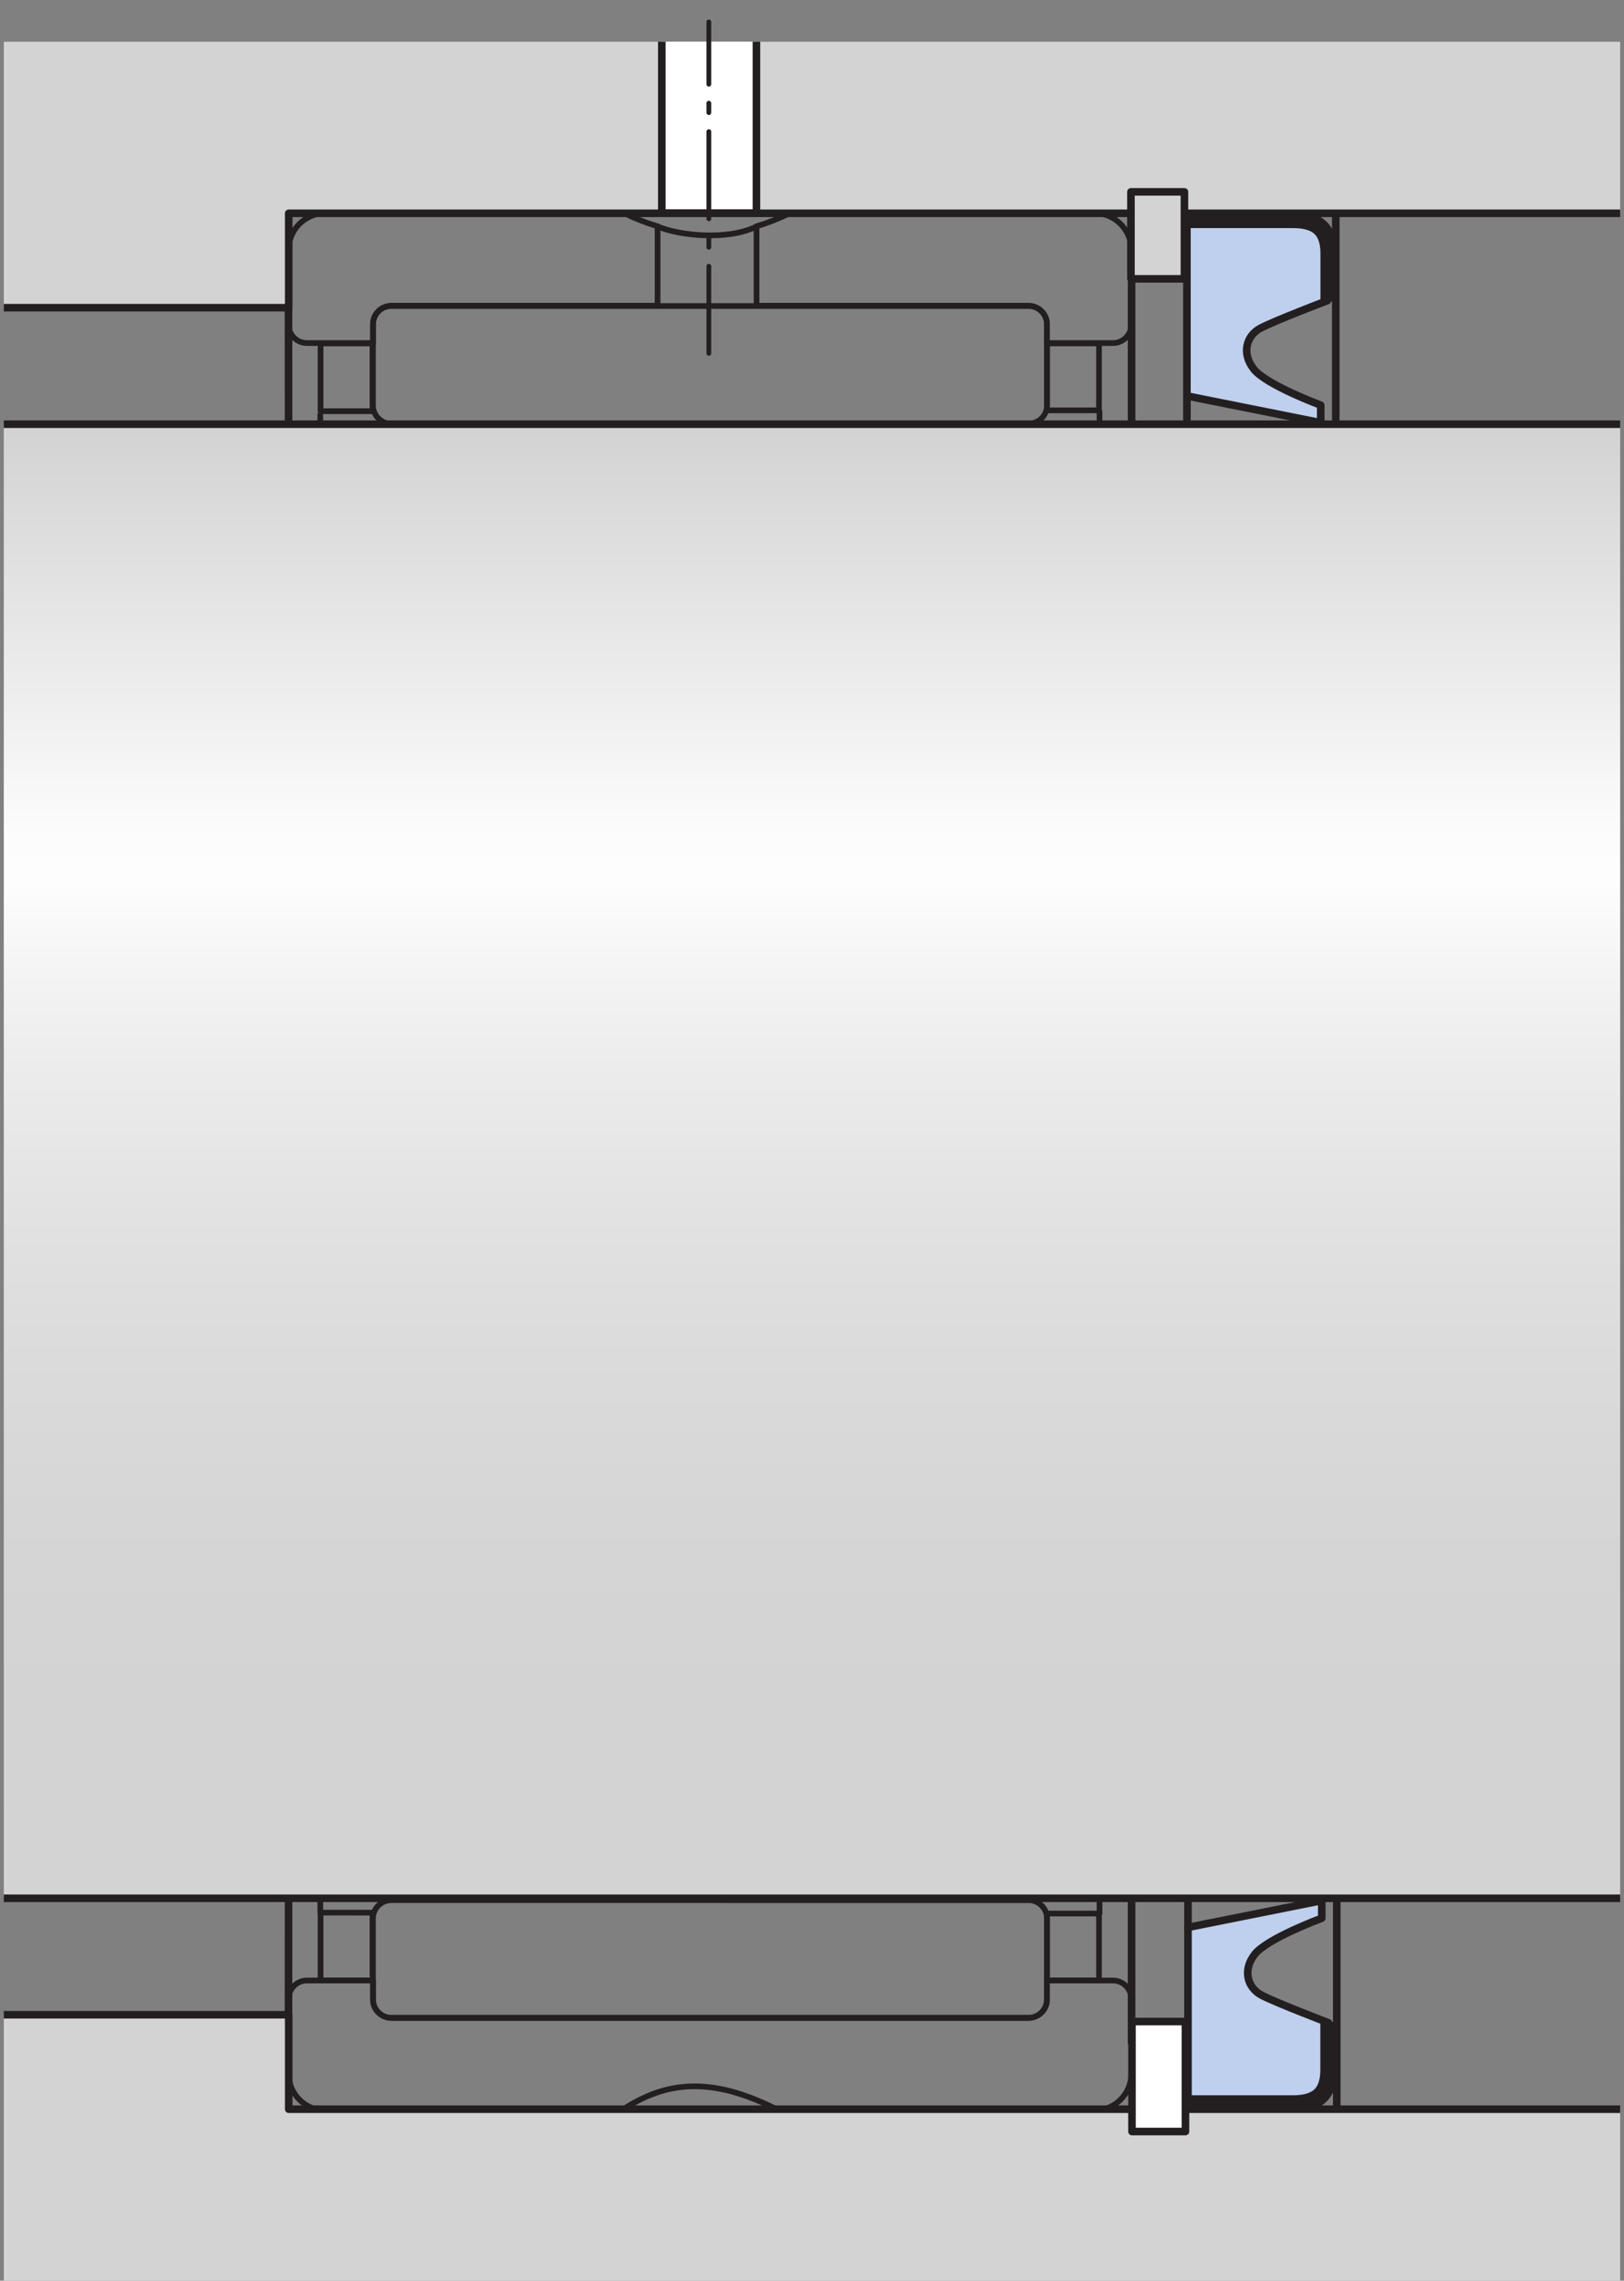 <?xml version="1.0" encoding="UTF-8"?>
<svg xmlns="http://www.w3.org/2000/svg" xmlns:xlink="http://www.w3.org/1999/xlink" width="160.25pt" height="224.96pt" viewBox="0 0 160.25 224.96" version="1.1">
<rect x="0" y="0" width="160.25" height="224.96" fill="#808080" stroke="none"/>
<defs>
<clipPath id="clip1">
  <path d="M 0.375 41.844 L 159.871 41.844 L 159.871 187.242 L 0.375 187.242 Z M 0.375 41.844 "/>
</clipPath>
<linearGradient id="linear0" gradientUnits="userSpaceOnUse" x1="0.001" y1="0" x2="1.003" y2="0" gradientTransform="matrix(0,145.193,-145.193,0,80.124,41.67)">
<stop offset="0" style="stop-color:rgb(82.816%,82.503%,82.581%);stop-opacity:1;"/>
<stop offset="0.004" style="stop-color:rgb(83.04%,82.732%,82.808%);stop-opacity:1;"/>
<stop offset="0.008" style="stop-color:rgb(83.266%,82.961%,83.037%);stop-opacity:1;"/>
<stop offset="0.012" style="stop-color:rgb(83.49%,83.189%,83.264%);stop-opacity:1;"/>
<stop offset="0.016" style="stop-color:rgb(83.716%,83.42%,83.493%);stop-opacity:1;"/>
<stop offset="0.02" style="stop-color:rgb(83.94%,83.649%,83.72%);stop-opacity:1;"/>
<stop offset="0.023" style="stop-color:rgb(84.166%,83.878%,83.949%);stop-opacity:1;"/>
<stop offset="0.027" style="stop-color:rgb(84.39%,84.106%,84.178%);stop-opacity:1;"/>
<stop offset="0.031" style="stop-color:rgb(84.615%,84.335%,84.404%);stop-opacity:1;"/>
<stop offset="0.035" style="stop-color:rgb(84.84%,84.564%,84.633%);stop-opacity:1;"/>
<stop offset="0.039" style="stop-color:rgb(85.065%,84.793%,84.86%);stop-opacity:1;"/>
<stop offset="0.043" style="stop-color:rgb(85.291%,85.022%,85.089%);stop-opacity:1;"/>
<stop offset="0.047" style="stop-color:rgb(85.515%,85.251%,85.316%);stop-opacity:1;"/>
<stop offset="0.051" style="stop-color:rgb(85.741%,85.481%,85.545%);stop-opacity:1;"/>
<stop offset="0.055" style="stop-color:rgb(85.965%,85.71%,85.773%);stop-opacity:1;"/>
<stop offset="0.059" style="stop-color:rgb(86.191%,85.939%,86.002%);stop-opacity:1;"/>
<stop offset="0.062" style="stop-color:rgb(86.415%,86.168%,86.23%);stop-opacity:1;"/>
<stop offset="0.066" style="stop-color:rgb(86.641%,86.397%,86.458%);stop-opacity:1;"/>
<stop offset="0.07" style="stop-color:rgb(86.864%,86.626%,86.685%);stop-opacity:1;"/>
<stop offset="0.074" style="stop-color:rgb(87.09%,86.855%,86.913%);stop-opacity:1;"/>
<stop offset="0.078" style="stop-color:rgb(87.315%,87.083%,87.141%);stop-opacity:1;"/>
<stop offset="0.082" style="stop-color:rgb(87.54%,87.312%,87.369%);stop-opacity:1;"/>
<stop offset="0.086" style="stop-color:rgb(87.766%,87.543%,87.598%);stop-opacity:1;"/>
<stop offset="0.09" style="stop-color:rgb(87.99%,87.772%,87.825%);stop-opacity:1;"/>
<stop offset="0.094" style="stop-color:rgb(88.216%,88%,88.054%);stop-opacity:1;"/>
<stop offset="0.098" style="stop-color:rgb(88.44%,88.229%,88.283%);stop-opacity:1;"/>
<stop offset="0.102" style="stop-color:rgb(88.666%,88.458%,88.51%);stop-opacity:1;"/>
<stop offset="0.105" style="stop-color:rgb(88.89%,88.689%,88.739%);stop-opacity:1;"/>
<stop offset="0.109" style="stop-color:rgb(89.114%,88.916%,88.965%);stop-opacity:1;"/>
<stop offset="0.113" style="stop-color:rgb(89.339%,89.145%,89.194%);stop-opacity:1;"/>
<stop offset="0.117" style="stop-color:rgb(89.565%,89.374%,89.421%);stop-opacity:1;"/>
<stop offset="0.121" style="stop-color:rgb(89.789%,89.604%,89.65%);stop-opacity:1;"/>
<stop offset="0.125" style="stop-color:rgb(90.015%,89.833%,89.877%);stop-opacity:1;"/>
<stop offset="0.129" style="stop-color:rgb(90.239%,90.062%,90.106%);stop-opacity:1;"/>
<stop offset="0.133" style="stop-color:rgb(90.465%,90.291%,90.334%);stop-opacity:1;"/>
<stop offset="0.137" style="stop-color:rgb(90.689%,90.52%,90.562%);stop-opacity:1;"/>
<stop offset="0.141" style="stop-color:rgb(90.915%,90.75%,90.791%);stop-opacity:1;"/>
<stop offset="0.145" style="stop-color:rgb(91.141%,90.979%,91.019%);stop-opacity:1;"/>
<stop offset="0.148" style="stop-color:rgb(91.364%,91.206%,91.246%);stop-opacity:1;"/>
<stop offset="0.152" style="stop-color:rgb(91.589%,91.435%,91.473%);stop-opacity:1;"/>
<stop offset="0.156" style="stop-color:rgb(91.814%,91.666%,91.702%);stop-opacity:1;"/>
<stop offset="0.16" style="stop-color:rgb(92.039%,91.895%,91.93%);stop-opacity:1;"/>
<stop offset="0.164" style="stop-color:rgb(92.264%,92.123%,92.159%);stop-opacity:1;"/>
<stop offset="0.168" style="stop-color:rgb(92.49%,92.352%,92.386%);stop-opacity:1;"/>
<stop offset="0.172" style="stop-color:rgb(92.714%,92.581%,92.615%);stop-opacity:1;"/>
<stop offset="0.176" style="stop-color:rgb(92.94%,92.812%,92.844%);stop-opacity:1;"/>
<stop offset="0.18" style="stop-color:rgb(93.164%,93.04%,93.071%);stop-opacity:1;"/>
<stop offset="0.184" style="stop-color:rgb(93.39%,93.269%,93.3%);stop-opacity:1;"/>
<stop offset="0.188" style="stop-color:rgb(93.614%,93.497%,93.526%);stop-opacity:1;"/>
<stop offset="0.191" style="stop-color:rgb(93.839%,93.727%,93.755%);stop-opacity:1;"/>
<stop offset="0.195" style="stop-color:rgb(94.064%,93.956%,93.982%);stop-opacity:1;"/>
<stop offset="0.199" style="stop-color:rgb(94.289%,94.185%,94.211%);stop-opacity:1;"/>
<stop offset="0.203" style="stop-color:rgb(94.514%,94.414%,94.438%);stop-opacity:1;"/>
<stop offset="0.207" style="stop-color:rgb(94.739%,94.643%,94.667%);stop-opacity:1;"/>
<stop offset="0.211" style="stop-color:rgb(94.965%,94.873%,94.896%);stop-opacity:1;"/>
<stop offset="0.215" style="stop-color:rgb(95.189%,95.102%,95.123%);stop-opacity:1;"/>
<stop offset="0.219" style="stop-color:rgb(95.415%,95.331%,95.352%);stop-opacity:1;"/>
<stop offset="0.223" style="stop-color:rgb(95.639%,95.56%,95.58%);stop-opacity:1;"/>
<stop offset="0.227" style="stop-color:rgb(95.863%,95.789%,95.807%);stop-opacity:1;"/>
<stop offset="0.23" style="stop-color:rgb(96.088%,96.017%,96.034%);stop-opacity:1;"/>
<stop offset="0.234" style="stop-color:rgb(96.313%,96.246%,96.263%);stop-opacity:1;"/>
<stop offset="0.238" style="stop-color:rgb(96.538%,96.475%,96.49%);stop-opacity:1;"/>
<stop offset="0.242" style="stop-color:rgb(96.764%,96.704%,96.719%);stop-opacity:1;"/>
<stop offset="0.246" style="stop-color:rgb(96.989%,96.935%,96.948%);stop-opacity:1;"/>
<stop offset="0.25" style="stop-color:rgb(97.214%,97.163%,97.176%);stop-opacity:1;"/>
<stop offset="0.254" style="stop-color:rgb(97.44%,97.392%,97.404%);stop-opacity:1;"/>
<stop offset="0.258" style="stop-color:rgb(97.664%,97.621%,97.632%);stop-opacity:1;"/>
<stop offset="0.262" style="stop-color:rgb(97.89%,97.85%,97.861%);stop-opacity:1;"/>
<stop offset="0.266" style="stop-color:rgb(98.112%,98.079%,98.087%);stop-opacity:1;"/>
<stop offset="0.27" style="stop-color:rgb(98.338%,98.308%,98.315%);stop-opacity:1;"/>
<stop offset="0.273" style="stop-color:rgb(98.563%,98.537%,98.543%);stop-opacity:1;"/>
<stop offset="0.277" style="stop-color:rgb(98.788%,98.766%,98.772%);stop-opacity:1;"/>
<stop offset="0.281" style="stop-color:rgb(99.013%,98.996%,98.999%);stop-opacity:1;"/>
<stop offset="0.312" style="stop-color:rgb(99.074%,99.057%,99.062%);stop-opacity:1;"/>
<stop offset="0.316" style="stop-color:rgb(98.9%,98.88%,98.885%);stop-opacity:1;"/>
<stop offset="0.32" style="stop-color:rgb(98.666%,98.642%,98.648%);stop-opacity:1;"/>
<stop offset="0.324" style="stop-color:rgb(98.436%,98.407%,98.415%);stop-opacity:1;"/>
<stop offset="0.328" style="stop-color:rgb(98.206%,98.172%,98.181%);stop-opacity:1;"/>
<stop offset="0.332" style="stop-color:rgb(97.98%,97.943%,97.952%);stop-opacity:1;"/>
<stop offset="0.336" style="stop-color:rgb(97.754%,97.713%,97.723%);stop-opacity:1;"/>
<stop offset="0.34" style="stop-color:rgb(97.533%,97.487%,97.499%);stop-opacity:1;"/>
<stop offset="0.344" style="stop-color:rgb(97.31%,97.261%,97.273%);stop-opacity:1;"/>
<stop offset="0.348" style="stop-color:rgb(97.093%,97.04%,97.054%);stop-opacity:1;"/>
<stop offset="0.352" style="stop-color:rgb(96.873%,96.817%,96.831%);stop-opacity:1;"/>
<stop offset="0.355" style="stop-color:rgb(96.661%,96.6%,96.616%);stop-opacity:1;"/>
<stop offset="0.359" style="stop-color:rgb(96.446%,96.382%,96.397%);stop-opacity:1;"/>
<stop offset="0.363" style="stop-color:rgb(96.237%,96.169%,96.185%);stop-opacity:1;"/>
<stop offset="0.367" style="stop-color:rgb(96.027%,95.953%,95.972%);stop-opacity:1;"/>
<stop offset="0.371" style="stop-color:rgb(95.821%,95.744%,95.764%);stop-opacity:1;"/>
<stop offset="0.375" style="stop-color:rgb(95.615%,95.535%,95.555%);stop-opacity:1;"/>
<stop offset="0.379" style="stop-color:rgb(95.413%,95.329%,95.351%);stop-opacity:1;"/>
<stop offset="0.383" style="stop-color:rgb(95.21%,95.123%,95.145%);stop-opacity:1;"/>
<stop offset="0.387" style="stop-color:rgb(95.013%,94.922%,94.945%);stop-opacity:1;"/>
<stop offset="0.391" style="stop-color:rgb(94.814%,94.719%,94.743%);stop-opacity:1;"/>
<stop offset="0.395" style="stop-color:rgb(94.621%,94.522%,94.547%);stop-opacity:1;"/>
<stop offset="0.398" style="stop-color:rgb(94.426%,94.324%,94.35%);stop-opacity:1;"/>
<stop offset="0.402" style="stop-color:rgb(94.237%,94.131%,94.157%);stop-opacity:1;"/>
<stop offset="0.406" style="stop-color:rgb(94.046%,93.936%,93.964%);stop-opacity:1;"/>
<stop offset="0.41" style="stop-color:rgb(93.858%,93.747%,93.774%);stop-opacity:1;"/>
<stop offset="0.414" style="stop-color:rgb(93.672%,93.556%,93.585%);stop-opacity:1;"/>
<stop offset="0.418" style="stop-color:rgb(93.489%,93.37%,93.399%);stop-opacity:1;"/>
<stop offset="0.422" style="stop-color:rgb(93.306%,93.184%,93.214%);stop-opacity:1;"/>
<stop offset="0.426" style="stop-color:rgb(93.126%,93.001%,93.033%);stop-opacity:1;"/>
<stop offset="0.43" style="stop-color:rgb(92.947%,92.819%,92.851%);stop-opacity:1;"/>
<stop offset="0.434" style="stop-color:rgb(92.772%,92.641%,92.673%);stop-opacity:1;"/>
<stop offset="0.438" style="stop-color:rgb(92.598%,92.462%,92.496%);stop-opacity:1;"/>
<stop offset="0.441" style="stop-color:rgb(92.426%,92.288%,92.323%);stop-opacity:1;"/>
<stop offset="0.445" style="stop-color:rgb(92.253%,92.113%,92.148%);stop-opacity:1;"/>
<stop offset="0.453" style="stop-color:rgb(92.085%,91.942%,91.977%);stop-opacity:1;"/>
<stop offset="0.461" style="stop-color:rgb(91.753%,91.602%,91.64%);stop-opacity:1;"/>
<stop offset="0.469" style="stop-color:rgb(91.428%,91.27%,91.31%);stop-opacity:1;"/>
<stop offset="0.477" style="stop-color:rgb(91.11%,90.948%,90.988%);stop-opacity:1;"/>
<stop offset="0.484" style="stop-color:rgb(90.799%,90.631%,90.674%);stop-opacity:1;"/>
<stop offset="0.492" style="stop-color:rgb(90.495%,90.321%,90.366%);stop-opacity:1;"/>
<stop offset="0.5" style="stop-color:rgb(90.199%,90.021%,90.065%);stop-opacity:1;"/>
<stop offset="0.508" style="stop-color:rgb(89.908%,89.725%,89.771%);stop-opacity:1;"/>
<stop offset="0.516" style="stop-color:rgb(89.626%,89.436%,89.484%);stop-opacity:1;"/>
<stop offset="0.523" style="stop-color:rgb(89.349%,89.156%,89.204%);stop-opacity:1;"/>
<stop offset="0.531" style="stop-color:rgb(89.079%,88.881%,88.931%);stop-opacity:1;"/>
<stop offset="0.539" style="stop-color:rgb(88.818%,88.614%,88.664%);stop-opacity:1;"/>
<stop offset="0.547" style="stop-color:rgb(88.56%,88.353%,88.405%);stop-opacity:1;"/>
<stop offset="0.555" style="stop-color:rgb(88.312%,88.1%,88.153%);stop-opacity:1;"/>
<stop offset="0.562" style="stop-color:rgb(88.071%,87.852%,87.907%);stop-opacity:1;"/>
<stop offset="0.57" style="stop-color:rgb(87.834%,87.613%,87.668%);stop-opacity:1;"/>
<stop offset="0.578" style="stop-color:rgb(87.604%,87.378%,87.434%);stop-opacity:1;"/>
<stop offset="0.586" style="stop-color:rgb(87.383%,87.152%,87.209%);stop-opacity:1;"/>
<stop offset="0.594" style="stop-color:rgb(87.164%,86.931%,86.989%);stop-opacity:1;"/>
<stop offset="0.602" style="stop-color:rgb(86.952%,86.716%,86.774%);stop-opacity:1;"/>
<stop offset="0.609" style="stop-color:rgb(86.749%,86.508%,86.568%);stop-opacity:1;"/>
<stop offset="0.617" style="stop-color:rgb(86.549%,86.305%,86.366%);stop-opacity:1;"/>
<stop offset="0.625" style="stop-color:rgb(86.357%,86.11%,86.171%);stop-opacity:1;"/>
<stop offset="0.633" style="stop-color:rgb(86.172%,85.921%,85.983%);stop-opacity:1;"/>
<stop offset="0.641" style="stop-color:rgb(85.992%,85.736%,85.8%);stop-opacity:1;"/>
<stop offset="0.656" style="stop-color:rgb(85.733%,85.474%,85.539%);stop-opacity:1;"/>
<stop offset="0.672" style="stop-color:rgb(85.406%,85.141%,85.208%);stop-opacity:1;"/>
<stop offset="0.688" style="stop-color:rgb(85.103%,84.833%,84.9%);stop-opacity:1;"/>
<stop offset="0.703" style="stop-color:rgb(84.822%,84.546%,84.615%);stop-opacity:1;"/>
<stop offset="0.719" style="stop-color:rgb(84.563%,84.282%,84.351%);stop-opacity:1;"/>
<stop offset="0.734" style="stop-color:rgb(84.323%,84.038%,84.108%);stop-opacity:1;"/>
<stop offset="0.75" style="stop-color:rgb(84.103%,83.815%,83.887%);stop-opacity:1;"/>
<stop offset="0.766" style="stop-color:rgb(83.904%,83.611%,83.684%);stop-opacity:1;"/>
<stop offset="0.781" style="stop-color:rgb(83.722%,83.426%,83.499%);stop-opacity:1;"/>
<stop offset="0.812" style="stop-color:rgb(83.492%,83.191%,83.266%);stop-opacity:1;"/>
<stop offset="0.844" style="stop-color:rgb(83.234%,82.928%,83.005%);stop-opacity:1;"/>
<stop offset="0.875" style="stop-color:rgb(83.04%,82.732%,82.808%);stop-opacity:1;"/>
<stop offset="1" style="stop-color:rgb(82.852%,82.539%,82.617%);stop-opacity:1;"/>
</linearGradient>
<clipPath id="clip2">
  <path d="M 0 198 L 160 198 L 160 224.961 L 0 224.961 Z M 0 198 "/>
</clipPath>
<clipPath id="clip3">
  <path d="M 0 186 L 160.25 186 L 160.25 188 L 0 188 Z M 0 186 "/>
</clipPath>
<clipPath id="clip4">
  <path d="M 0 198 L 160.25 198 L 160.25 209 L 0 209 Z M 0 198 "/>
</clipPath>
<clipPath id="clip5">
  <path d="M 0 20 L 160.25 20 L 160.25 31 L 0 31 Z M 0 20 "/>
</clipPath>
<clipPath id="clip6">
  <path d="M 0 41 L 160.25 41 L 160.25 43 L 0 43 Z M 0 41 "/>
</clipPath>
</defs>
<g id="surface1">
<g clip-path="url(#clip1)" clip-rule="nonzero">
<path style=" stroke:none;fill-rule:nonzero;fill:url(#linear0);" d="M 159.871 41.844 L 0.375 41.844 L 0.375 187.242 L 159.871 187.242 Z M 159.871 41.844 "/>
</g>
<path style="fill:none;stroke-width:5.61;stroke-linecap:butt;stroke-linejoin:round;stroke:rgb(13.73%,12.16%,12.549%);stroke-opacity:1;stroke-miterlimit:4;" d="M 1015.039 1831.709 C 1025.078 1831.709 1033.164 1839.834 1033.164 1849.834 L 1033.164 1929.6 C 1033.164 1939.639 1025.039 1947.764 1015.039 1947.764 L 386.172 1947.764 C 376.094 1947.764 368.008 1939.639 368.008 1929.561 L 368.008 1849.834 C 368.008 1839.795 376.133 1831.67 386.172 1831.67 Z M 1015.039 1831.709 " transform="matrix(0.1,0,0,-0.1,0,224.96)"/>
<path style="fill:none;stroke-width:5.61;stroke-linecap:butt;stroke-linejoin:round;stroke:rgb(13.73%,12.16%,12.549%);stroke-opacity:1;stroke-miterlimit:4;" d="M 316.328 1844.014 L 367.578 1844.014 L 367.578 1910.889 L 316.328 1910.889 Z M 316.328 1844.014 " transform="matrix(0.1,0,0,-0.1,0,224.96)"/>
<path style="fill:none;stroke-width:5.61;stroke-linecap:butt;stroke-linejoin:round;stroke:rgb(13.73%,12.16%,12.549%);stroke-opacity:1;stroke-miterlimit:4;" d="M 1084.453 1844.873 L 1084.453 1910.928 L 1033.164 1910.928 L 1033.164 1844.834 Z M 1084.453 1844.873 " transform="matrix(0.1,0,0,-0.1,0,224.96)"/>
<path style="fill:none;stroke-width:7.48;stroke-linecap:butt;stroke-linejoin:round;stroke:rgb(13.73%,12.16%,12.549%);stroke-opacity:1;stroke-miterlimit:4;" d="M 284.688 1946.084 L 284.727 1832.803 " transform="matrix(0.1,0,0,-0.1,0,224.96)"/>
<path style="fill:none;stroke-width:7.48;stroke-linecap:butt;stroke-linejoin:round;stroke:rgb(13.73%,12.16%,12.549%);stroke-opacity:1;stroke-miterlimit:4;" d="M 1116.602 1972.022 L 1116.602 1831.241 " transform="matrix(0.1,0,0,-0.1,0,224.96)"/>
<path style="fill:none;stroke-width:5.61;stroke-linecap:butt;stroke-linejoin:round;stroke:rgb(13.73%,12.16%,12.549%);stroke-opacity:1;stroke-miterlimit:4;" d="M 321.094 2039.327 C 301.055 2039.327 284.766 2023.077 284.766 2002.998 L 284.766 1929.366 C 284.766 1919.287 292.93 1911.202 302.969 1911.202 L 368.086 1911.202 L 368.086 1929.873 C 368.086 1939.912 376.211 1948.037 386.25 1948.037 L 649.141 1948.037 L 648.867 1948.037 L 648.867 2026.514 L 648.477 2026.514 C 637.695 2029.717 626.836 2033.975 615.938 2039.366 C 575.82 2039.366 321.094 2039.327 321.094 2039.327 " transform="matrix(0.1,0,0,-0.1,0,224.96)"/>
<path style="fill:none;stroke-width:5.61;stroke-linecap:butt;stroke-linejoin:round;stroke:rgb(13.73%,12.16%,12.549%);stroke-opacity:1;stroke-miterlimit:4;" d="M 1080 2039.327 C 1100.078 2039.327 1116.367 2023.077 1116.367 2002.998 L 1116.328 1929.366 C 1116.328 1919.287 1108.203 1911.202 1098.164 1911.202 L 1033.047 1911.202 L 1033.047 1929.873 C 1033.047 1939.912 1024.883 1948.037 1014.844 1948.037 L 746.172 1948.037 L 746.523 1948.037 L 746.523 2026.514 L 746.875 2026.514 C 757.656 2029.717 768.516 2033.975 779.414 2039.366 C 819.531 2039.366 1080 2039.327 1080 2039.327 " transform="matrix(0.1,0,0,-0.1,0,224.96)"/>
<path style="fill:none;stroke-width:5.61;stroke-linecap:butt;stroke-linejoin:round;stroke:rgb(13.73%,12.16%,12.549%);stroke-opacity:1;stroke-dasharray:349.8,13.2,6.6,13.2;stroke-miterlimit:4;" d="M 648.867 2026.202 C 671.445 2016.866 718.438 2012.295 746.523 2026.202 " transform="matrix(0.1,0,0,-0.1,0,224.96)"/>
<path style="fill:none;stroke-width:5.61;stroke-linecap:butt;stroke-linejoin:round;stroke:rgb(13.73%,12.16%,12.549%);stroke-opacity:1;stroke-miterlimit:4;" d="M 1015.039 375.303 C 1025.078 375.303 1033.164 367.178 1033.164 357.139 L 1033.164 277.413 C 1033.164 267.373 1025.039 259.248 1015.039 259.248 L 386.172 259.248 C 376.094 259.248 368.008 267.373 368.008 277.452 L 368.008 357.178 C 368.008 367.178 376.133 375.342 386.172 375.342 Z M 1015.039 375.303 " transform="matrix(0.1,0,0,-0.1,0,224.96)"/>
<path style="fill:none;stroke-width:5.61;stroke-linecap:butt;stroke-linejoin:round;stroke:rgb(13.73%,12.16%,12.549%);stroke-opacity:1;stroke-miterlimit:4;" d="M 367.578 362.998 L 367.578 296.084 L 316.328 296.084 L 316.328 363.038 Z M 367.578 362.998 " transform="matrix(0.1,0,0,-0.1,0,224.96)"/>
<path style="fill:none;stroke-width:5.61;stroke-linecap:butt;stroke-linejoin:round;stroke:rgb(13.73%,12.16%,12.549%);stroke-opacity:1;stroke-miterlimit:4;" d="M 1033.164 296.084 L 1084.453 296.084 L 1084.453 362.139 L 1033.164 362.139 Z M 1033.164 296.084 " transform="matrix(0.1,0,0,-0.1,0,224.96)"/>
<path style="fill:none;stroke-width:7.48;stroke-linecap:butt;stroke-linejoin:round;stroke:rgb(13.73%,12.16%,12.549%);stroke-opacity:1;stroke-miterlimit:4;" d="M 284.688 253.741 L 284.727 374.17 " transform="matrix(0.1,0,0,-0.1,0,224.96)"/>
<path style="fill:none;stroke-width:7.48;stroke-linecap:butt;stroke-linejoin:round;stroke:rgb(13.73%,12.16%,12.549%);stroke-opacity:1;stroke-miterlimit:4;" d="M 1116.602 233.311 L 1116.602 374.17 " transform="matrix(0.1,0,0,-0.1,0,224.96)"/>
<path style="fill:none;stroke-width:5.61;stroke-linecap:butt;stroke-linejoin:round;stroke:rgb(13.73%,12.16%,12.549%);stroke-opacity:1;stroke-miterlimit:4;" d="M 1080 167.92 L 321.094 167.92 C 301.055 167.92 284.805 184.209 284.805 204.287 L 284.805 277.959 C 284.805 287.998 292.93 296.084 302.93 296.084 L 368.086 296.084 L 368.086 277.452 C 368.086 267.373 376.211 259.248 386.25 259.248 L 1014.844 259.248 C 1024.883 259.248 1033.047 267.373 1033.047 277.452 L 1033.047 296.084 L 1098.164 296.084 C 1108.203 296.084 1116.328 287.998 1116.328 277.959 L 1116.367 204.287 C 1116.367 184.209 1100.078 167.92 1080 167.92 Z M 1080 167.92 " transform="matrix(0.1,0,0,-0.1,0,224.96)"/>
<path style="fill:none;stroke-width:5.61;stroke-linecap:butt;stroke-linejoin:round;stroke:rgb(13.73%,12.16%,12.549%);stroke-opacity:1;stroke-dasharray:349.8,13.2,6.6,13.2;stroke-miterlimit:4;" d="M 615.039 169.131 C 657.773 196.67 701.172 201.436 764.648 169.952 " transform="matrix(0.1,0,0,-0.1,0,224.96)"/>
<path style="fill:none;stroke-width:5.61;stroke-linecap:butt;stroke-linejoin:round;stroke:rgb(13.73%,12.16%,12.549%);stroke-opacity:1;stroke-miterlimit:4;" d="M 316.016 1842.1 L 316.094 1831.162 " transform="matrix(0.1,0,0,-0.1,0,224.96)"/>
<path style="fill:none;stroke-width:5.61;stroke-linecap:butt;stroke-linejoin:round;stroke:rgb(13.73%,12.16%,12.549%);stroke-opacity:1;stroke-miterlimit:4;" d="M 1084.922 1844.873 L 1085 1831.162 " transform="matrix(0.1,0,0,-0.1,0,224.96)"/>
<path style="fill:none;stroke-width:5.61;stroke-linecap:butt;stroke-linejoin:round;stroke:rgb(13.73%,12.16%,12.549%);stroke-opacity:1;stroke-miterlimit:4;" d="M 316.016 376.944 L 316.094 361.006 " transform="matrix(0.1,0,0,-0.1,0,224.96)"/>
<path style="fill:none;stroke-width:5.61;stroke-linecap:butt;stroke-linejoin:round;stroke:rgb(13.73%,12.16%,12.549%);stroke-opacity:1;stroke-miterlimit:4;" d="M 1084.922 374.717 L 1085 361.006 " transform="matrix(0.1,0,0,-0.1,0,224.96)"/>
<path style=" stroke:none;fill-rule:nonzero;fill:rgb(74.864%,81.065%,93.063%);fill-opacity:1;" d="M 117.121 21.992 L 117.121 39.055 L 130.324 41.695 L 130.324 39.961 C 130.324 39.961 124.961 37.98 123.723 36.414 C 122.484 34.848 122.98 33.113 124.383 32.371 C 125.785 31.629 130.984 29.648 130.984 29.648 L 130.984 23.75 L 129.227 21.992 "/>
<path style="fill:none;stroke-width:7.48;stroke-linecap:butt;stroke-linejoin:round;stroke:rgb(13.73%,12.16%,12.549%);stroke-opacity:1;stroke-miterlimit:4;" d="M 1171.211 2029.678 L 1171.211 1859.053 L 1303.242 1832.647 L 1303.242 1849.991 C 1303.242 1849.991 1249.609 1869.795 1237.227 1885.459 C 1224.844 1901.123 1229.805 1918.467 1243.828 1925.889 C 1257.852 1933.311 1309.844 1953.116 1309.844 1953.116 L 1309.844 2012.1 L 1292.266 2029.678 Z M 1171.211 2029.678 " transform="matrix(0.1,0,0,-0.1,0,224.96)"/>
<path style="fill:none;stroke-width:7.48;stroke-linecap:butt;stroke-linejoin:round;stroke:rgb(13.73%,12.16%,12.549%);stroke-opacity:1;stroke-miterlimit:4;" d="M 1318.086 2038.897 L 1318.086 1831.827 " transform="matrix(0.1,0,0,-0.1,0,224.96)"/>
<path style="fill:none;stroke-width:7.48;stroke-linecap:butt;stroke-linejoin:round;stroke:rgb(13.73%,12.16%,12.549%);stroke-opacity:1;stroke-dasharray:349.8,13.2,6.6,13.2;stroke-miterlimit:4;" d="M 1171.211 1859.053 L 1171.211 1831.866 " transform="matrix(0.1,0,0,-0.1,0,224.96)"/>
<path style=" stroke:none;fill-rule:nonzero;fill:rgb(82.751%,82.437%,82.515%);fill-opacity:1;" d="M 0.375 30.359 L 28.488 30.352 L 28.488 21.039 L 159.871 21.039 L 159.871 4.121 L 0.375 4.121 "/>
<g clip-path="url(#clip2)" clip-rule="nonzero">
<path style=" stroke:none;fill-rule:nonzero;fill:rgb(82.751%,82.437%,82.515%);fill-opacity:1;" d="M 0.375 198.727 L 28.488 198.73 L 28.488 208.047 L 159.871 208.047 L 159.871 224.961 L 0.375 224.961 "/>
</g>
<g clip-path="url(#clip3)" clip-rule="nonzero">
<path style="fill:none;stroke-width:7.48;stroke-linecap:butt;stroke-linejoin:round;stroke:rgb(13.73%,12.16%,12.549%);stroke-opacity:1;stroke-miterlimit:1;" d="M 1598.711 377.178 L 3.75 377.178 " transform="matrix(0.1,0,0,-0.1,0,224.96)"/>
</g>
<g clip-path="url(#clip4)" clip-rule="nonzero">
<path style="fill:none;stroke-width:7.48;stroke-linecap:butt;stroke-linejoin:round;stroke:rgb(13.73%,12.16%,12.549%);stroke-opacity:1;stroke-miterlimit:1;" d="M 3.75 262.295 L 284.883 262.295 L 284.883 169.131 L 1598.711 169.131 " transform="matrix(0.1,0,0,-0.1,0,224.96)"/>
</g>
<g clip-path="url(#clip5)" clip-rule="nonzero">
<path style="fill:none;stroke-width:7.48;stroke-linecap:butt;stroke-linejoin:round;stroke:rgb(13.73%,12.16%,12.549%);stroke-opacity:1;stroke-miterlimit:1;" d="M 3.75 1946.084 L 284.883 1946.084 L 284.883 2039.209 L 1598.711 2039.209 " transform="matrix(0.1,0,0,-0.1,0,224.96)"/>
</g>
<g clip-path="url(#clip6)" clip-rule="nonzero">
<path style="fill:none;stroke-width:7.48;stroke-linecap:butt;stroke-linejoin:round;stroke:rgb(13.73%,12.16%,12.549%);stroke-opacity:1;stroke-miterlimit:1;" d="M 1598.711 1831.162 L 3.75 1831.162 " transform="matrix(0.1,0,0,-0.1,0,224.96)"/>
</g>
<path style=" stroke:none;fill-rule:nonzero;fill:rgb(100%,100%,100%);fill-opacity:1;" d="M 111.598 27.504 L 116.875 27.504 L 116.875 18.926 L 111.598 18.926 Z M 111.598 27.504 "/>
<path style="fill-rule:nonzero;fill:rgb(82.751%,82.437%,82.515%);fill-opacity:1;stroke-width:7.48;stroke-linecap:butt;stroke-linejoin:round;stroke:rgb(13.73%,12.16%,12.549%);stroke-opacity:1;stroke-miterlimit:4;" d="M 1115.977 1974.561 L 1168.75 1974.561 L 1168.75 2060.342 L 1115.977 2060.342 Z M 1115.977 1974.561 " transform="matrix(0.1,0,0,-0.1,0,224.96)"/>
<path style=" stroke:none;fill-rule:nonzero;fill:rgb(74.864%,81.065%,93.063%);fill-opacity:1;" d="M 117.227 207.117 L 117.227 190.113 L 130.426 187.473 L 130.426 189.207 C 130.426 189.207 125.062 191.188 123.824 192.754 C 122.586 194.32 123.082 196.051 124.484 196.797 C 125.887 197.539 131.086 199.52 131.086 199.52 L 131.086 205.559 L 129.5 207.117 "/>
<path style="fill:none;stroke-width:7.48;stroke-linecap:butt;stroke-linejoin:round;stroke:rgb(13.73%,12.16%,12.549%);stroke-opacity:1;stroke-miterlimit:4;" d="M 1172.266 178.428 L 1172.266 348.467 L 1304.258 374.873 L 1304.258 357.53 C 1304.258 357.53 1250.625 337.725 1238.242 322.061 C 1225.859 306.397 1230.82 289.092 1244.844 281.631 C 1258.867 274.209 1310.859 254.405 1310.859 254.405 L 1310.859 194.014 L 1295 178.428 Z M 1172.266 178.428 " transform="matrix(0.1,0,0,-0.1,0,224.96)"/>
<path style="fill:none;stroke-width:7.48;stroke-linecap:butt;stroke-linejoin:round;stroke:rgb(13.73%,12.16%,12.549%);stroke-opacity:1;stroke-dasharray:349.8,13.2,6.6,13.2;stroke-miterlimit:4;" d="M 1319.062 168.623 L 1319.062 375.694 " transform="matrix(0.1,0,0,-0.1,0,224.96)"/>
<path style="fill:none;stroke-width:7.48;stroke-linecap:butt;stroke-linejoin:round;stroke:rgb(13.73%,12.16%,12.549%);stroke-opacity:1;stroke-dasharray:349.8,13.2,6.6,13.2;stroke-miterlimit:4;" d="M 1172.266 348.467 L 1172.266 377.334 " transform="matrix(0.1,0,0,-0.1,0,224.96)"/>
<path style="fill-rule:nonzero;fill:rgb(100%,100%,100%);fill-opacity:1;stroke-width:7.48;stroke-linecap:butt;stroke-linejoin:round;stroke:rgb(13.73%,12.16%,12.549%);stroke-opacity:1;stroke-miterlimit:4;" d="M 1116.992 147.139 L 1169.766 147.139 L 1169.766 255.616 L 1116.992 255.616 Z M 1116.992 147.139 " transform="matrix(0.1,0,0,-0.1,0,224.96)"/>
<path style="fill:none;stroke-width:17.01;stroke-linecap:butt;stroke-linejoin:round;stroke:rgb(13.73%,12.16%,12.549%);stroke-opacity:1;stroke-dasharray:349.8,13.2,6.6,13.2;stroke-miterlimit:4;" d="M 1173.086 174.366 L 1275.898 174.366 C 1302.305 174.366 1311.367 186.787 1311.367 208.194 L 1311.367 255.225 " transform="matrix(0.1,0,0,-0.1,0,224.96)"/>
<path style="fill:none;stroke-width:17.01;stroke-linecap:butt;stroke-linejoin:round;stroke:rgb(13.73%,12.16%,12.549%);stroke-opacity:1;stroke-dasharray:349.8,13.2,6.6,13.2;stroke-miterlimit:4;" d="M 1172.031 2033.116 L 1276.016 2033.116 C 1302.422 2033.116 1311.484 2020.733 1311.484 1999.327 L 1311.484 1952.256 " transform="matrix(0.1,0,0,-0.1,0,224.96)"/>
<path style=" stroke:none;fill-rule:nonzero;fill:rgb(100%,100%,100%);fill-opacity:1;" d="M 65.305 21.02 L 74.641 21.02 L 74.641 4.113 L 65.305 4.113 Z M 65.305 21.02 "/>
<path style="fill:none;stroke-width:7.48;stroke-linecap:butt;stroke-linejoin:round;stroke:rgb(13.73%,12.16%,12.549%);stroke-opacity:1;stroke-miterlimit:4;" d="M 746.406 2208.467 L 746.406 2039.405 L 653.047 2039.405 L 653.047 2208.467 " transform="matrix(0.1,0,0,-0.1,0,224.96)"/>
<path style="fill:none;stroke-width:4.68;stroke-linecap:round;stroke-linejoin:round;stroke:rgb(13.73%,12.16%,12.549%);stroke-opacity:1;stroke-dasharray:86,18.71,9.35,18.71;stroke-miterlimit:4;" d="M 699.453 1901.006 L 699.453 2227.959 " transform="matrix(0.1,0,0,-0.1,0,224.96)"/>
</g>
</svg>
